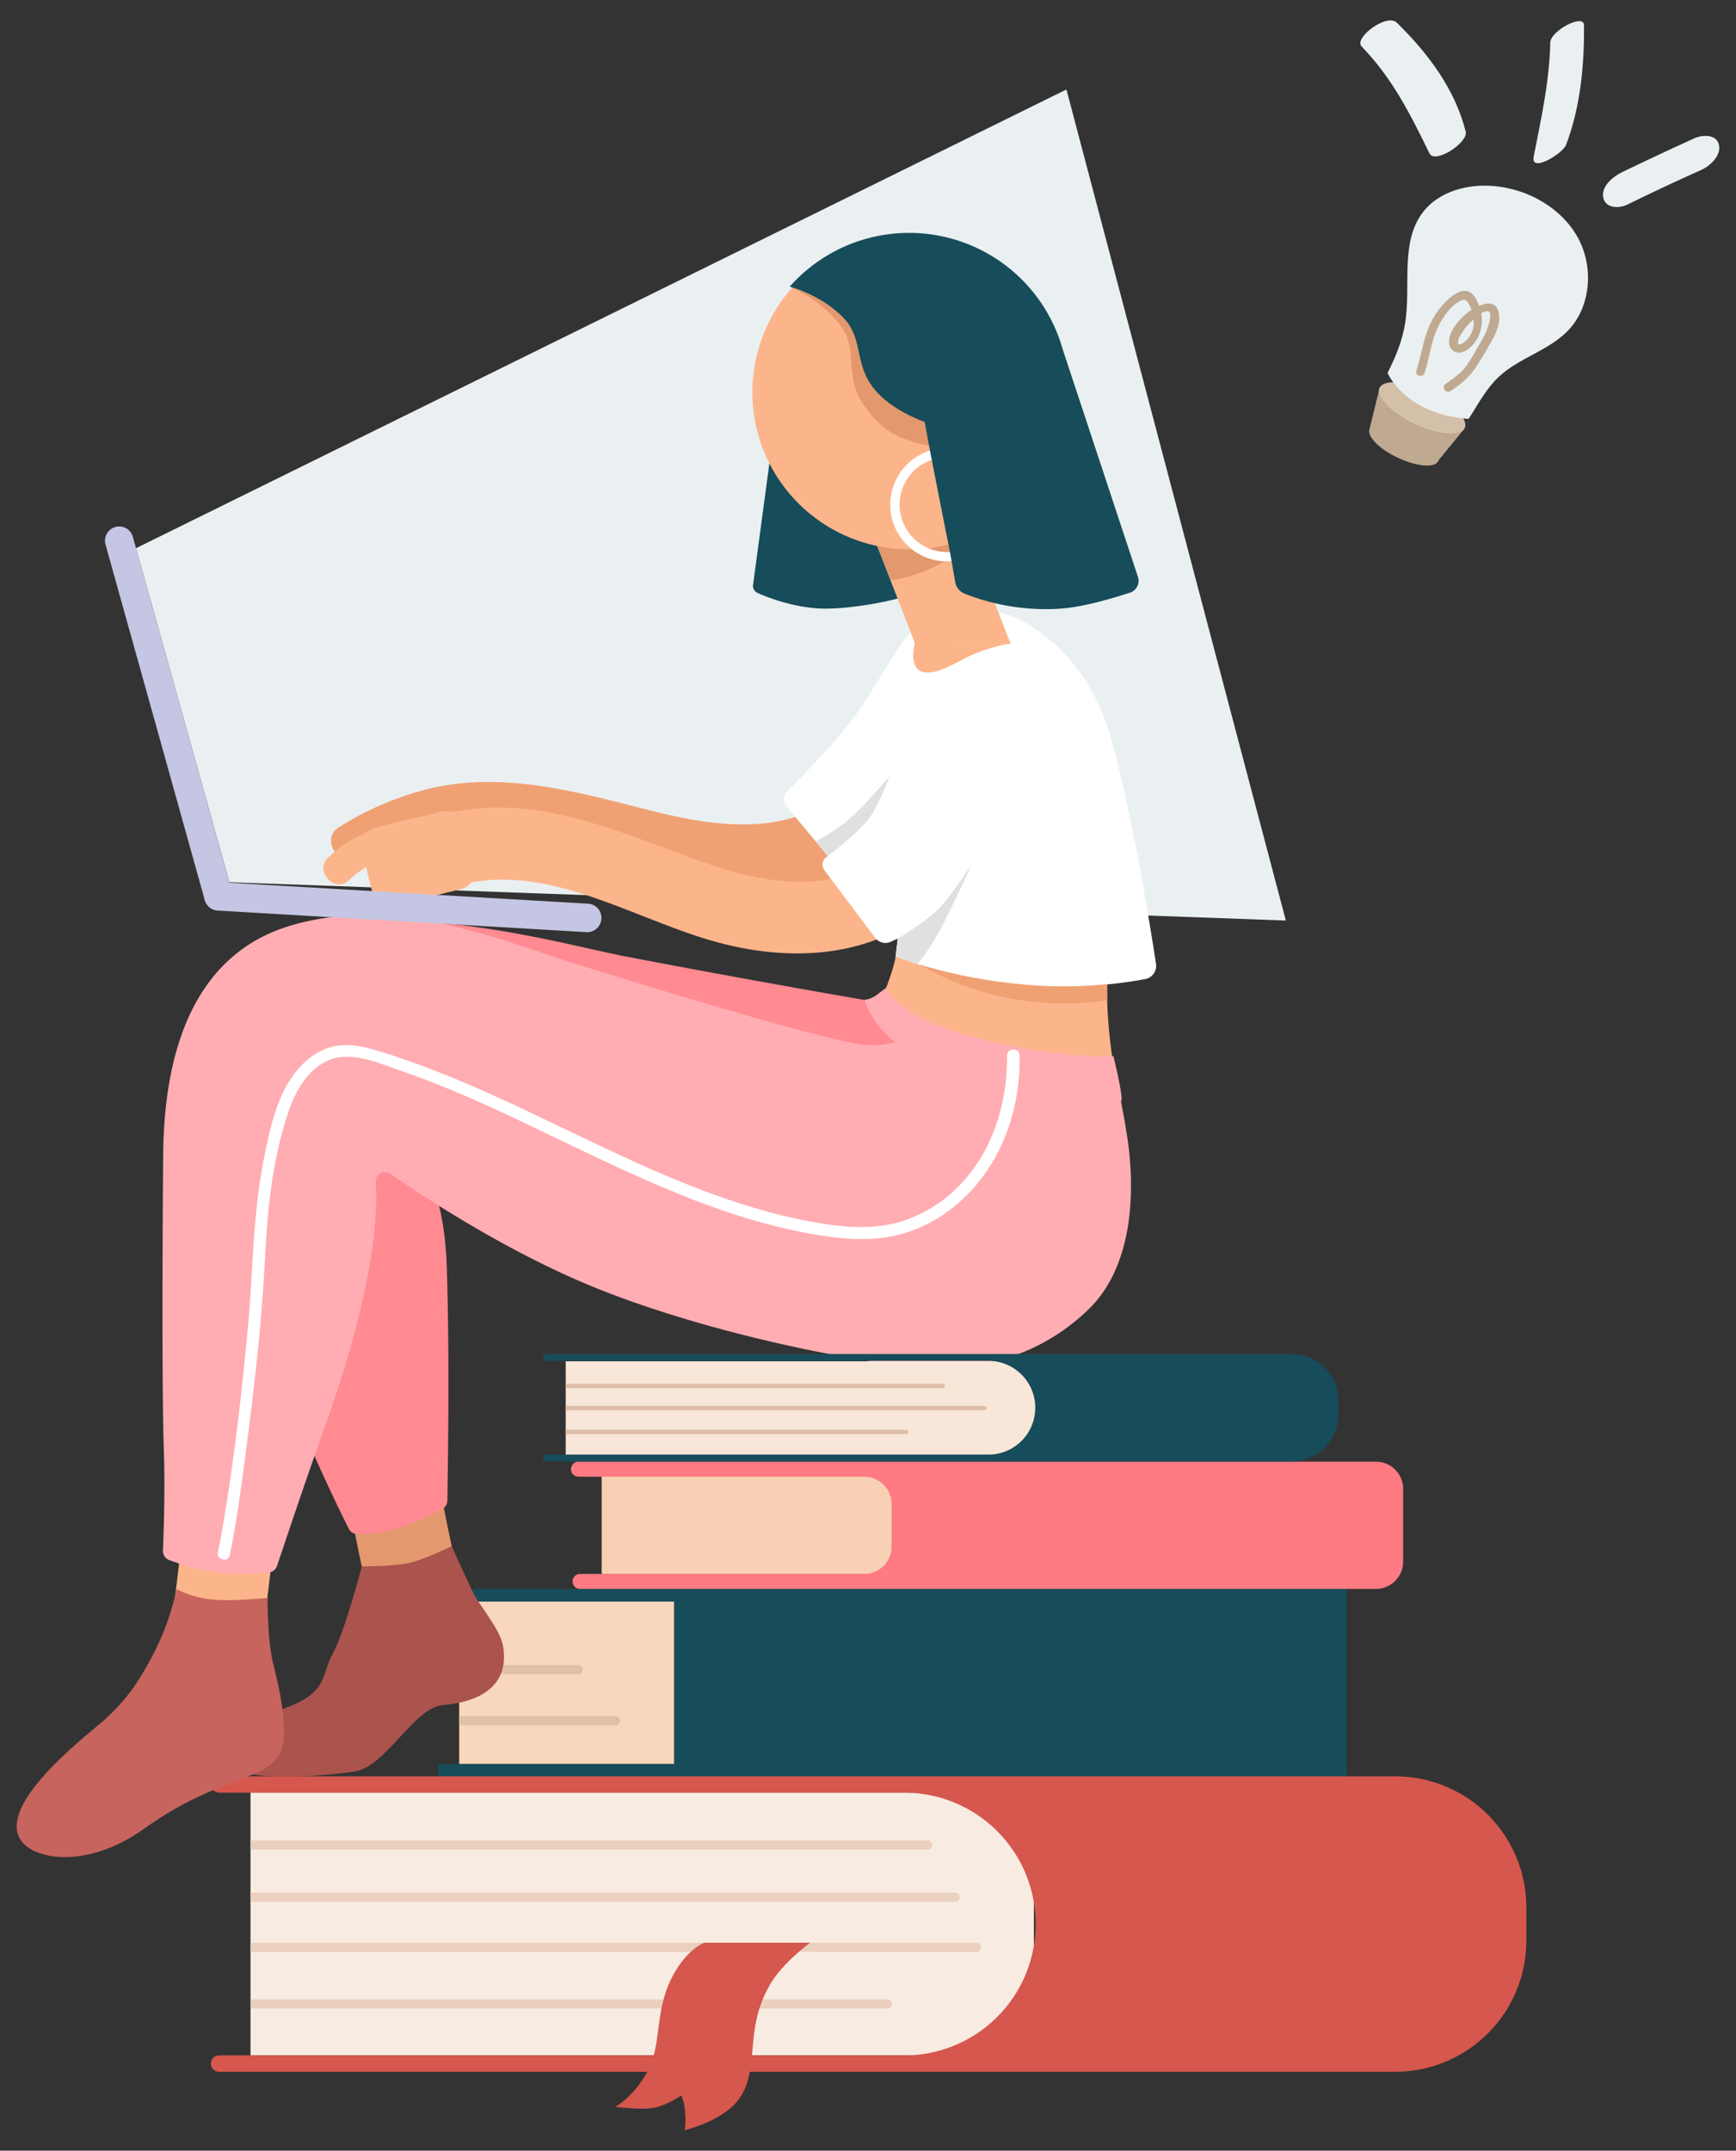 <?xml version="1.0" encoding="UTF-8"?> <svg xmlns="http://www.w3.org/2000/svg" id="illustrations" viewBox="0 0 725 898"><rect x="0" y="0" width="725" height="898" fill="#333333" stroke="none"/><defs><style>.cls-1{fill:#eaf0f1;}.cls-2{fill:#174c5b;}.cls-3{fill:#fcb58a;}.cls-4{fill:#f8d7bc;}.cls-5{fill:#e3996d;}.cls-6{fill:#ff8a91;}.cls-7{fill:#f8ece2;}.cls-8{fill:#d6574d;}.cls-9{fill:#ebd0be;}.cls-10{fill:#e0c1a6;}.cls-11{fill:#f8d0b3;}.cls-12{fill:#ff7a82;}.cls-13{fill:#f0a173;}.cls-14{fill:#fff;}.cls-15{fill:#e0e0e0;}.cls-16{fill:#ffadb2;}.cls-17{fill:#ab534d;}.cls-18{fill:#f8e7d8;}.cls-19{fill:#c7645d;}.cls-20{fill:#debca7;}.cls-21{fill:#d4bfa9;}.cls-22{fill:#bfa990;}.cls-23{fill:#c5c6e3;}</style></defs><g id="girl-sitting-on-books-with-laptop-by-oblik-studio"><path class="cls-1" d="M56.81,228.89,445.37,37.36l91.63,347-441.22-16Z"></path><path class="cls-2" d="M329.5,132.51l-15,111.68a3.25,3.25,0,0,0,1.9,3.42c4.37,1.9,14.54,5.89,25.95,6.46,9.22.48,25.56-2,35-4.84A3.31,3.31,0,0,0,379.5,245L335.78,131.65C334.64,128.52,330,129.09,329.5,132.51Z"></path><path class="cls-3" d="M379.79,229.36a65.58,65.58,0,1,0-65.58-65.58A65.58,65.58,0,0,0,379.79,229.36Z"></path><path class="cls-4" d="M281.5,668.68H191.78v67.86H281.5Z"></path><path class="cls-2" d="M182.94,663.45v5.23H281.6v67.86H182.94v5.14H562.38V663.45Z"></path><path class="cls-5" d="M145.3,623.34q3.27,20.82,8.27,41.34c5.79,24.15,43,13.88,37.16-10.26-3.33-13.69-6-27.47-8.27-41.35-1.62-10.26-14.44-16-23.67-13.49C147.77,602.71,143.68,613.07,145.3,623.34Z"></path><path class="cls-6" d="M368,418.89a2.7,2.7,0,0,0-1.14-.38c-6.37-1.05-55.42-9.51-106.36-19.3-22.72-4.37-88.88-23.09-123.47-9.6s-41.44,33.75-44.48,48c-2.67,12.84,2,56.46,13.3,100.75,10.08,39.64,34.69,89.83,39.83,100a3.72,3.72,0,0,0,3.13,2.09,51.67,51.67,0,0,0,17.68-2.38c7.23-2.18,14.93-6.27,18.44-8.17a3.8,3.8,0,0,0,1.9-3.23c.19-11,1-62.55-.28-98.76-1.33-35.17-13.4-46.76-13.4-46.76s41.63,46.19,84.12,58.83c33.64,10,104.17,32.13,133.35,31.27,33.83-1,58.26-15.21,69.19-32.41,20.25-31.84,7.7-79,4.47-89.34a3.6,3.6,0,0,0-2.76-2.57c-11.12-2.66-64-15.3-77.65-21C372.65,421.17,369.14,419.46,368,418.89Z"></path><path class="cls-3" d="M462.67,404.06a151.68,151.68,0,0,0,.09,21.2,195.64,195.64,0,0,0,2.76,22.15s-50.66-8.18-69.86-15.59c-24.24-9.41-28.14-13.21-28.14-13.21s4.57-10.17,6.18-17.49c1.24-5.42,1.9-20.34,1.9-20.34s26.24,12.45,44.58,16.82S462.67,404.06,462.67,404.06Z"></path><path class="cls-7" d="M404.78,858.2H104.62V748.52H404.69a27.08,27.08,0,0,1,27.09,27.09v55.6A27,27,0,0,1,404.78,858.2Z"></path><path class="cls-8" d="M582.62,741.68H91.6a3.42,3.42,0,1,0,0,6.84H376.93a54.85,54.85,0,1,1,0,109.69H91.5a3.42,3.42,0,0,0,0,6.84H582.62a54.8,54.8,0,0,0,54.84-54.84V796.62A54.82,54.82,0,0,0,582.62,741.68Z"></path><path class="cls-9" d="M387.49,772.28H104.62v-3.8H387.49a1.9,1.9,0,1,1,0,3.8Z"></path><path class="cls-10" d="M257,720.38h-65.2v-3.8H257a1.9,1.9,0,0,1,0,3.8Z"></path><path class="cls-10" d="M241.58,699h-49.8v-3.8h49.71a1.91,1.91,0,0,1,1.9,1.9A1.77,1.77,0,0,1,241.58,699Z"></path><path class="cls-9" d="M408,815H104.62v-3.81H408a1.91,1.91,0,0,1,0,3.81Z"></path><path class="cls-9" d="M370.66,838.62h-266v-3.8h266a1.9,1.9,0,0,1,0,3.8Z"></path><path class="cls-9" d="M398.89,794.05H104.62v-3.8H398.89a1.9,1.9,0,0,1,1.9,1.9A1.85,1.85,0,0,1,398.89,794.05Z"></path><path class="cls-11" d="M366.67,657.18H251.28V616.5H366.67a5.71,5.71,0,0,1,5.7,5.7v29.28A5.65,5.65,0,0,1,366.67,657.18Z"></path><path class="cls-12" d="M574.64,610.32H241.78a3.14,3.14,0,1,0,0,6.27H361A11.44,11.44,0,0,1,372.37,628v17.77A11.44,11.44,0,0,1,361,657.18H242.44a3.14,3.14,0,1,0,0,6.27h332.2A11.44,11.44,0,0,0,586,652V621.63A11.35,11.35,0,0,0,574.64,610.32Z"></path><path class="cls-13" d="M177.43,361.19c34-15.3,73.38,5.23,107.31,11,33.26,5.7,69.67,1.23,92.77-26,5.22-6.18,6.08-15.21,0-21.29-5.42-5.42-16.07-6.27-21.3,0-21.76,25.57-55.5,20.91-84.68,13.5-36.6-9.41-72.91-19.58-109.21-3.33-7.42,3.33-9.23,14.16-5.42,20.63C161.27,363.48,170,364.52,177.43,361.19Z"></path><path class="cls-3" d="M188.36,370.61c37-12.08,73.47,11.78,108.07,21.95,33.07,9.7,69.86,8.18,95.71-16.92,14-13.49-7.41-34.88-21.29-21.29-23.29,22.62-57.41,13.12-84.21,3.14-34.13-12.64-69.58-27.95-106.27-16C162,347.51,169.92,376.69,188.36,370.61Z"></path><path class="cls-14" d="M421,256.74c3.23.95,32,12.54,42.86,51.13,9,31.84,16.54,79.08,18.92,94.57a5.63,5.63,0,0,1-4.47,6.37,184.63,184.63,0,0,1-50.75,2.29c-32.7-3-53.52-11.79-53.52-11.79l.86-7.41L372,393.23a5.27,5.27,0,0,1-6.46-1.62l-21.29-28.32a3.78,3.78,0,0,1,1.23-5.61l.29-.19-17.21-20.72a4.88,4.88,0,0,1,.38-6.66c6.09-5.89,19.3-19.2,28.71-32,6.84-9.31,15.87-26.23,21.48-32.79C390.34,252.08,412.58,254.26,421,256.74Z"></path><path class="cls-3" d="M422.08,268.81l-21-53.9-39.92-.28,20.91,53.89Z"></path><path class="cls-3" d="M385.49,280.59c6,1.43,14.06-4.27,20.81-7.32A71.72,71.72,0,0,1,422,268.71l-39.93-.28C382.06,268.52,379.21,279.17,385.49,280.59Z"></path><path class="cls-15" d="M371.51,324.22s-4,10.74-8,16.73-17.78,16.54-17.78,16.54l-5.13-6.18s9.6-4.85,16.35-11.41C361.91,335.25,371.51,324.22,371.51,324.22Z"></path><path class="cls-15" d="M374.94,391.9s12.36-7.32,17.87-13.31,13.21-18,13.21-18-8.46,18.34-12.64,26.23c-5.8,10.83-10.27,15.68-10.27,15.68l-8.93-3.14a34.49,34.49,0,0,1,.38-3.51C374.75,394.08,374.94,391.9,374.94,391.9Z"></path><path class="cls-13" d="M148,357.1a117.74,117.74,0,0,1,27.38-12.73c8.08-2.47,4.65-15.4-3.52-12.93a125.3,125.3,0,0,0-30.51,14.07C134.18,350.07,140.74,361.67,148,357.1Z"></path><path class="cls-5" d="M378.27,183.45c6.84,2.57,9.88,2.48,9.88,2.48-.85-4.57-1.71-9.41-1.71-9.79,0,0-11.41-3.81-19-11.41-11.4-11.41-5.7-22.81-15.21-32.32A52.23,52.23,0,0,0,331,120.06c-.1.09-.19.09-.19.19.19.09,12.26,5,20.24,15.77s.76,21.3,10.46,34.22C367.43,178.13,372.28,181.27,378.27,183.45Z"></path><path class="cls-5" d="M404.78,224.42a64.4,64.4,0,0,1-25,4.94,62.17,62.17,0,0,1-13.4-1.42l5.6,14.35a41.75,41.75,0,0,0,4.76-.86,63,63,0,0,0,28.8-15.3Z"></path><path class="cls-14" d="M395.47,234.4a23.67,23.67,0,1,1,23.67-23.67A23.73,23.73,0,0,1,395.47,234.4Zm0-43.44a19.77,19.77,0,1,0,19.77,19.77A19.76,19.76,0,0,0,395.47,191Z"></path><path class="cls-2" d="M472,247.42a5.17,5.17,0,0,0,3.23-6.56l-31.46-95.14a66.62,66.62,0,0,0-114-26c.19,0,12.83,3.23,22.24,12.73s3.8,20.91,15.21,32.32c7.6,7.6,19,11.41,19,11.41,0,1.14,5.61,29.84,10.07,52.08.95,4.85,1.9,10.55,2.66,14.93a6.3,6.3,0,0,0,3.8,4.65,92.35,92.35,0,0,0,39,6.37C452,253.7,465,249.7,472,247.42Z"></path><path class="cls-16" d="M465,441s4.56,18.63,3.14,18.63-56.46-10.92-70.72-14.06c-31.46-6.75-36.31-28.14-36.31-28.14a10,10,0,0,0,5.13-2.09c2.66-2,3.62-2.75,3.62-2.75s4.46,11,31.84,19C439.57,442.65,465,441,465,441Z"></path><path class="cls-17" d="M151.1,654S163.64,654,170,652.8s18.63-7.22,18.63-7.22,7.23,16,9.32,20.15,11,14.73,12.16,21.58,1.43,22.24-25.09,24.62c-12.26,1-23.86,26-37.26,27.84-6.65,1-38.11,4.38-47.05-.47s-6.08-18,15.49-25.09S133.7,700,138.84,690.73,151.1,654,151.1,654Z"></path><path class="cls-3" d="M77.62,629.52C75.72,645,73.92,660.41,72,675.9c-1.23,10.36,9.8,19.3,19.3,19.3,11.41,0,18-8.94,19.29-19.3,1.91-15.49,3.71-30.89,5.61-46.38,1.24-10.36-9.79-19.3-19.29-19.3C85.42,610.32,78.86,619.16,77.62,629.52Z"></path><path class="cls-16" d="M381.4,570.68c27.85,2.76,53.61-5,73.18-23.95s18.35-50.76,17.21-63.59c-.86-10.17-4.28-26.61-5.61-33.08a4,4,0,0,0-3.23-3.13c-10-1.81-44.77-8.08-55.13-11.31-8.46-2.67-16-5.52-19.67-7a4,4,0,0,0-4.19.76c-3.13,2.86-10.73,8.08-23,6.85-16.72-1.71-90.29-24.43-119.28-33.37S164,372.31,119,387.24c-28.71,9.5-50.28,37-50.85,94.67-.38,44.76-.48,102.08.28,123.65.57,17-.09,35-.38,41.82a4.05,4.05,0,0,0,2.57,4,106.72,106.72,0,0,0,15.68,4.46c9.32,2,20.82,1.24,26,.67a4,4,0,0,0,3.42-2.76c2.76-8.17,11.79-35.36,20-58.17,20.44-57.12,22.15-87.82,21.2-101.7a4,4,0,0,1,6.37-3.61c13.49,9.32,42.48,28.42,75,43C282.74,553.29,346.7,567.16,381.4,570.68Z"></path><path class="cls-14" d="M420.56,440.75c.19,20.06-6.08,40.59-20.62,54.94A57.6,57.6,0,0,1,376.46,510c-10.65,3.23-21.86,2.66-32.7.95-40.59-6.46-77.75-25.19-114.44-42.68-18.44-8.84-37-17.49-56.27-24.43-4.85-1.71-9.69-3.42-14.54-4.84-5.42-1.62-11-3.14-16.63-2.48-9.13.95-16.16,7.23-20.91,14.64-5,7.89-7.51,17.39-9.51,26.52a239.88,239.88,0,0,0-4.66,30.61c-1.42,14.82-1.8,29.65-3.13,44.48-2.76,29.46-6.09,59.12-11.31,88.3C92,643.4,91.5,645.68,91,648c-.67,3.23,4.27,4.66,4.94,1.33,2.57-12.17,4.28-24.52,5.89-36.88,2.19-16,4.09-32,5.8-48.1,1.42-13.49,2.38-26.89,3.14-40.49,1-20.05,3.23-40.68,9.78-59.88,2.76-8.17,7.51-16.63,15.5-20.72,9.5-4.85,21,.19,30.22,3.42,19.49,6.66,38.31,15.21,56.84,24.15,36.79,17.48,73.76,36.59,114.25,44.1,11,2,22.24,3.42,33.36,1.61a59.38,59.38,0,0,0,25.38-10.92c16.07-11.79,25.76-30.14,28.71-49.72a90.81,90.81,0,0,0,1-15.3C425.69,437.42,420.56,437.42,420.56,440.75Z"></path><path class="cls-3" d="M145.78,367.47c8.55-8.27,19.77-11.22,31.17-13.4,8.08-1.62,5.23-14.17-2.94-12.55-13.5,2.66-26.81,6.75-37,16.54C131.14,363.76,139.79,373.27,145.78,367.47Z"></path><path class="cls-3" d="M192.44,371.27l-27.75,6.84a7.58,7.58,0,0,1-9.22-5.61l-4.37-17.58a7.58,7.58,0,0,1,5.6-9.22l27.76-6.84a7.58,7.58,0,0,1,9.22,5.6l4.37,17.59A7.65,7.65,0,0,1,192.44,371.27Z"></path><path class="cls-18" d="M423,607.47H236.26V568.4H423a9.57,9.57,0,0,1,9.6,9.6v19.77A9.66,9.66,0,0,1,423,607.47Z"></path><path class="cls-2" d="M539.37,565.36H228.28a1.43,1.43,0,1,0,0,2.85H412.77a19.58,19.58,0,1,1,0,39.16H228.28a1.43,1.43,0,1,0,0,2.85H539.37A19.55,19.55,0,0,0,559,590.64v-5.7A19.55,19.55,0,0,0,539.37,565.36Z"></path><path class="cls-19" d="M8.05,767.24c4.65,9.41,28,13.59,52.18-3.7,36.5-26.14,58.36-18.16,58.36-40,0-9.79-2-18.82-4.56-29.18-2.38-9.41-2.28-27.18-2.28-27.18s-17.4,1.9-26.24.28a43.49,43.49,0,0,1-11.78-3.9,108.18,108.18,0,0,1-10.65,28.9c-5.7,10.45-9.88,16.82-19.58,25.76C37.51,723.61.25,751.65,8.05,767.24Z"></path><path class="cls-20" d="M378.27,598.82h-142V597h142a1,1,0,0,1,1,1A.94.94,0,0,1,378.27,598.82Z"></path><path class="cls-20" d="M393.76,579.62H236.26v-1.81h157.4a1,1,0,0,1,.95,1A.91.91,0,0,1,393.76,579.62Z"></path><path class="cls-20" d="M411.06,588.84H236.26V587h174.8a1,1,0,0,1,.95,1A1,1,0,0,1,411.06,588.84Z"></path><path class="cls-1" d="M568.65,19.4C581.58,32.8,588.9,47.53,597,64.07c2.29,4.57,16.16-4.56,15.12-9C607.81,37.36,596.21,22,583.29,9.42,579.1,5.43,565.23,15.88,568.65,19.4Z"></path><path class="cls-1" d="M647.44,17.78c-.37,16.35-3.8,31.65-6.93,47.62-1.43,7,12.07-1.23,13.49-4.85,6-15.58,7.7-33.45,7.51-50.09C661.42,5.52,647.54,12.84,647.44,17.78Z"></path><path class="cls-1" d="M679.76,85.36c10.08-4.94,20.34-9.79,30.61-14.35,3.7-1.62,8.55-6,7.5-10.55S711,56.28,707.7,57.7c-10.26,4.66-20.43,9.41-30.6,14.35-3.61,1.81-8.56,5.9-7.51,10.55S676.53,87,679.76,85.36Z"></path><path class="cls-8" d="M338.34,811.15h-44.1s-7.13,2.38-13.21,13.69c-7.51,14.07-4.85,27.66-9.7,38.12C265.72,875,257,879.68,257,879.68s9.79,1.34,15.68.48c5.33-.76,11.88-5.23,11.88-5.23a20.52,20.52,0,0,1,1.52,7,32.94,32.94,0,0,1-.09,7.5s16.16-3.8,22.71-13.11c9.13-12.93,1.53-28.8,13.31-48.38C327.22,819.33,338.34,811.15,338.34,811.15Z"></path><path class="cls-21" d="M611.67,178.83c1.78-3.75-4.75-10.56-14.57-15.2s-19.23-5.38-21-1.63,4.75,10.56,14.58,15.2S609.9,182.58,611.67,178.83Z"></path><path class="cls-1" d="M579.48,155.7c3.33-6.56,6.18-13.4,7.32-20.63,2.57-15.68-2.18-33.64,7.32-46.29,6.84-9.12,19.49-12.26,30.8-11,13.78,1.52,27.28,9.22,34,21.38s5.61,28.71-4,38.79c-8.08,8.45-20.43,11.4-29,19.39-4.75,4.46-8,10.26-11.5,15.87l-1.14,1.71C586.52,172.9,579.48,155.7,579.48,155.7Z"></path><path class="cls-22" d="M625.77,130c-1.23-4.08-4.75-3.7-8-2.28-.85-2.18-2.19-5.13-4.56-6-2.66-1-5.61,1-7.61,2.57a33,33,0,0,0-9.6,14.16c-1.9,5.33-2.75,11-4.47,16.35-.66,2.19,2.76,3,3.43.86,2.18-6.85,2.85-14.35,6.37-20.63,2-3.51,4.84-7.6,8.55-9.41,1.24-.57,2.09-.76,3,.48a13.1,13.1,0,0,1,1.52,3c0,.09.09.19.09.29a12.54,12.54,0,0,0-1.23.85c-3.61,2.85-8.27,7.89-8.08,12.83a4.15,4.15,0,0,0,3.89,4.18c2.57.1,5-2,6.56-3.89a15.63,15.63,0,0,0,2.95-12.55,6.19,6.19,0,0,1,2.38-.86c2.18-.19,1.33,3.43,1,4.66-1,4.09-3.23,7.7-5.32,11.22a62.13,62.13,0,0,1-5,7.89c-2.18,2.66-5.13,4.56-7.89,6.56-1.9,1.23,0,4.27,1.9,3a37.59,37.59,0,0,0,9.13-7.7,101.42,101.42,0,0,0,6.84-10.93C624,140.87,627.3,134.88,625.77,130Zm-10.45,6.47a10.35,10.35,0,0,1-2.47,5.13c-.76.86-4.09,3.8-3.9,1.14.09-1.61,1.33-3.33,2.19-4.66a22.14,22.14,0,0,1,4.27-4.65A10.7,10.7,0,0,1,615.32,136.5Z"></path><path class="cls-22" d="M590.7,177.18c-8.84-4.18-14.92-10.08-14.83-14L572,178.89c-1.42,3,3.81,8.56,11.79,12.26s15.49,4.38,16.92,1.33c.09-.19.09-.28.19-.47l10.07-12.26C608,182.31,599.54,181.36,590.7,177.18Z"></path><path class="cls-23" d="M92.83,379.92a6,6,0,0,1-7.31-4.09L44.07,227.37a5.93,5.93,0,0,1,11.41-3.24L96.92,372.6A5.77,5.77,0,0,1,92.83,379.92Z"></path><path class="cls-23" d="M85.32,373.93a6,6,0,0,1,6.27-5.61l153.89,9a5.95,5.95,0,1,1-.67,11.88l-153.88-9A6,6,0,0,1,85.32,373.93Z"></path><path class="cls-13" d="M427.59,411.1a213.27,213.27,0,0,1-43.34-8.27,116.78,116.78,0,0,0,47.05,15.4,121.64,121.64,0,0,0,31.18-.57c-.1-2.57-.1-4.76-.1-6.75A175,175,0,0,1,427.59,411.1Z"></path></g></svg> 